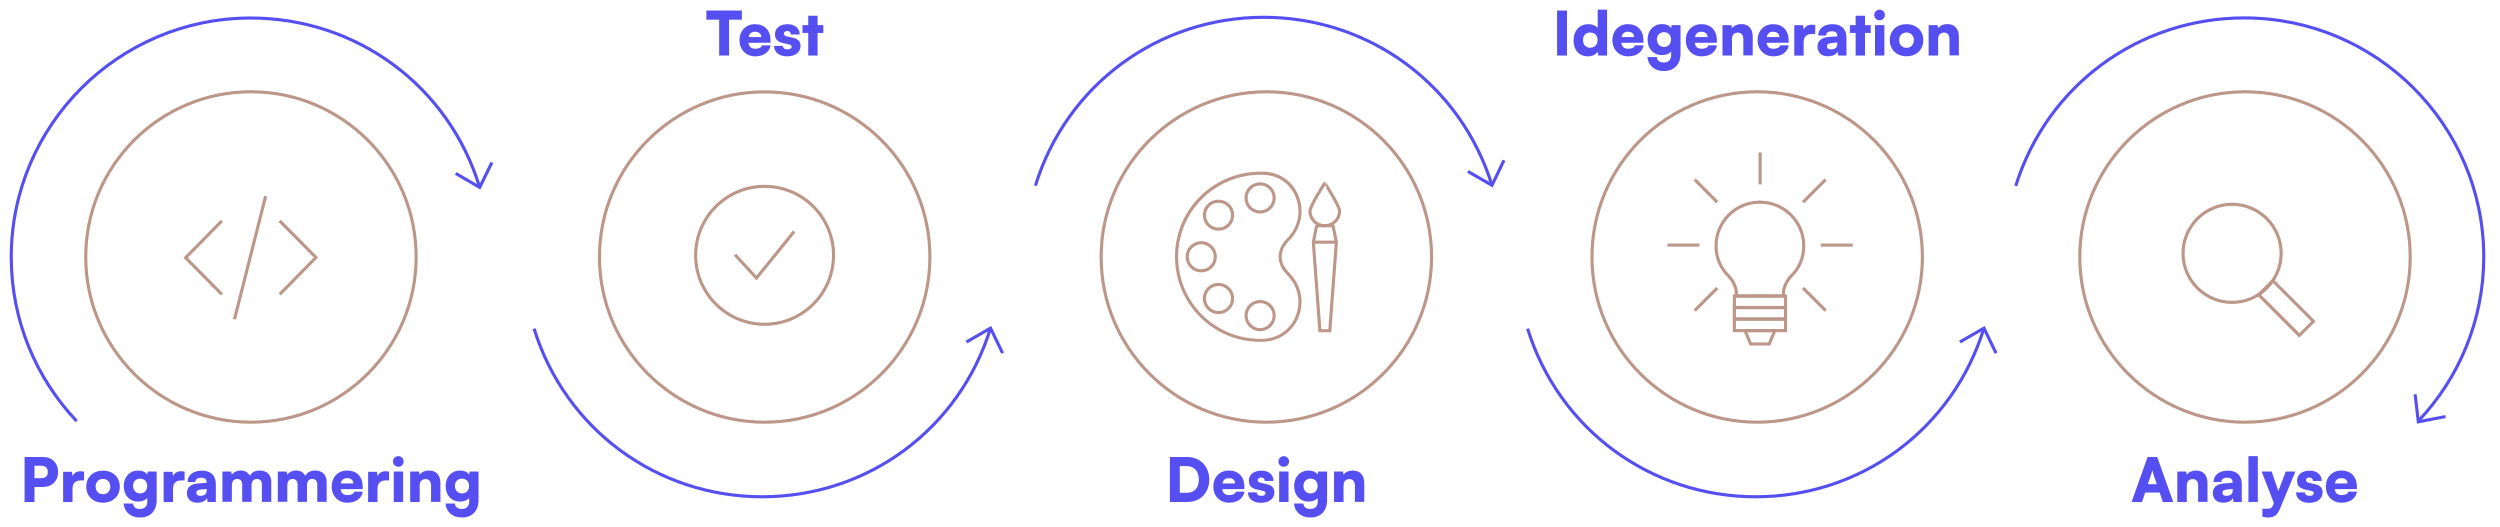 <?xml version="1.0" encoding="utf-8"?>
<!-- Generator: Adobe Illustrator 28.2.0, SVG Export Plug-In . SVG Version: 6.00 Build 0)  -->
<svg version="1.1" id="Lag_1" xmlns="http://www.w3.org/2000/svg" xmlns:xlink="http://www.w3.org/1999/xlink" x="0px" y="0px"
	 viewBox="0 0 2400 506" style="enable-background:new 0 0 2400 506;" xml:space="preserve">
<style type="text/css">
	.st0{fill:none;stroke:#554FF1;stroke-linecap:round;stroke-linejoin:round;}
	.st1{fill:none;stroke:#554FF1;stroke-width:3;}
	.st2{fill:#554FF1;}
	.st3{fill:none;stroke:#BC9689;stroke-width:3;stroke-miterlimit:10;}
	.st4{fill:#BC9689;}
	.st5{fill:none;stroke:#BC9689;stroke-width:3;stroke-linejoin:bevel;stroke-miterlimit:10;}
	.st6{fill:none;stroke:#BC9689;stroke-width:3;stroke-linecap:round;stroke-miterlimit:10;}
	.st7{fill:#FFFFFF;stroke:#BC9689;stroke-width:3;stroke-miterlimit:10;}
	.st8{fill:none;stroke:#554FF1;}
	.st9{fill:none;stroke:#BC9689;stroke-miterlimit:10;}
	.st10{fill:none;stroke:#BC9689;stroke-linejoin:bevel;stroke-miterlimit:10;}
	.st11{fill:none;stroke:#BC9689;stroke-linecap:round;stroke-miterlimit:10;}
	.st12{fill:#FFFFFF;stroke:#BC9689;stroke-miterlimit:10;}
</style>
<path class="st1" d="M950.9,315C921.1,411.9,833,476.9,731.7,476.9c-101.1,0-189.1-64.9-219-161.4"/>
<polyline class="st1" points="962.5,339 950.9,315 927.8,328.3 "/>
<g>
	<path class="st2" d="M678.2,10.1h34v8.8h-12.3v34.4h-9.5V18.9h-12.3V10.1z"/>
	<path class="st2" d="M709.9,38.7c0-9.1,6.1-15.5,14.9-15.5c9.2,0,14.9,6,14.9,15.5V41l-21.2,0.1c0.5,3.9,2.7,5.7,6.7,5.7
		c3.4,0,5.8-1.2,6.4-3.3h8.2c-1.1,6.5-6.8,10.6-14.8,10.6C716.2,54.1,709.9,47.6,709.9,38.7z M718.7,35.6h12.1
		c0-3.1-2.3-5.1-5.9-5.1C721.4,30.5,719.4,32.1,718.7,35.6z"/>
	<path class="st2" d="M751.5,44.1c0.1,2,1.6,3.3,4.4,3.3c2.8,0,4.1-1,4.1-2.5c0-0.9-0.5-1.8-2.6-2.3l-5.4-1.2c-5.4-1.2-8-3.5-8-8.6
		c0-6.1,5.2-9.6,12.2-9.6c6.8,0,11.5,4,11.5,9.9h-8.5c0-2-1.2-3.3-3.4-3.3c-2,0-3.3,1.1-3.3,2.6c0,1.3,1.1,2.1,3.2,2.6l5.4,1.2
		c4.8,1.1,7.4,3.3,7.4,7.9c0,6.2-5.3,10-12.9,10c-7.7,0-12.5-4.1-12.5-10H751.5z"/>
	<path class="st2" d="M775.9,53.3V31.6h-5.5v-7.5h5.5v-9h9v9h5.5v7.5h-5.5v21.7H775.9z"/>
</g>
<path class="st3" d="M575.5,246.7c0,87.6,71,158.6,158.6,158.6s158.6-71,158.6-158.6S821.6,88.2,734,88.2S575.5,159.2,575.5,246.7"
	/>
<polyline class="st3" points="705.6,244.5 726.2,266.9 762.4,222.2 "/>
<circle class="st3" cx="734" cy="245.1" r="66.2"/>
<path class="st1" d="M1432.3,177.9c-29.8-96.5-117.9-161.3-219.1-161.3c-101.4,0-189.4,64.9-219.2,161.6"/>
<polyline class="st1" points="1443.8,153.9 1432.3,177.9 1409.2,164.6 "/>
<g>
	<path class="st2" d="M1123.1,481.9v-43.2h16.3c12.7,0,21.5,8.9,21.5,21.7c0,12.6-8.6,21.5-20.9,21.5H1123.1z M1132.6,447.4v25.7
		h6.5c7.5,0,11.8-4.7,11.8-12.7c0-8.2-4.6-13-12.4-13H1132.6z"/>
	<path class="st2" d="M1164.8,467.2c0-9.1,6.1-15.5,14.9-15.5c9.2,0,14.9,6,14.9,15.5v2.3l-21.2,0.1c0.5,3.9,2.7,5.7,6.7,5.7
		c3.4,0,5.8-1.2,6.4-3.3h8.2c-1.1,6.5-6.8,10.6-14.8,10.6C1171.1,482.6,1164.8,476.2,1164.8,467.2z M1173.6,464.1h12.1
		c0-3.1-2.3-5.1-5.9-5.1C1176.3,459.1,1174.3,460.6,1173.6,464.1z"/>
	<path class="st2" d="M1206.4,472.7c0.1,2,1.6,3.3,4.4,3.3c2.8,0,4.1-1,4.1-2.5c0-0.9-0.5-1.8-2.6-2.3l-5.4-1.2
		c-5.4-1.2-8-3.5-8-8.6c0-6.1,5.2-9.6,12.2-9.6c6.8,0,11.5,4,11.5,9.9h-8.5c0-2-1.2-3.3-3.4-3.3c-2,0-3.3,1.1-3.3,2.6
		c0,1.3,1.1,2.1,3.2,2.6l5.4,1.2c4.8,1.1,7.4,3.3,7.4,7.9c0,6.2-5.3,10-12.9,10c-7.7,0-12.5-4.1-12.5-10H1206.4z"/>
	<path class="st2" d="M1227.3,443c0-2.9,2.3-5.1,5.1-5.1c2.8,0,5.1,2.2,5.1,5.1c0,2.9-2.3,5.1-5.1,5.1
		C1229.5,448.1,1227.3,445.9,1227.3,443z M1228,452.7h9v29.2h-9V452.7z"/>
	<path class="st2" d="M1256.3,451.7c4,0,7.1,1.5,8.7,3.9l0.5-2.9h8.5V480c0,10.4-6,16.8-16,16.8c-8.9,0-14.9-5.1-15.8-13.4h9.1
		c0.2,3.3,2.6,5.2,6.6,5.2c4.3,0,7.1-2.6,7.1-6.7v-3.8c-1.8,2.1-5,3.4-8.8,3.4c-8.2,0-13.8-6-13.8-14.8
		C1242.3,457.9,1248.1,451.7,1256.3,451.7z M1258.1,473.7c4.1,0,6.8-2.9,6.8-7.2c0-4.3-2.7-7-6.9-7c-4,0-6.7,2.9-6.7,7
		C1251.3,470.7,1254.1,473.7,1258.1,473.7z"/>
	<path class="st2" d="M1280.7,481.9v-29.2h8.5l0.6,3c1.8-2.5,5.1-4,8.9-4c6.9,0,11,4.4,11,12.1v18h-9V466c0-3.7-2-6.1-5.1-6.1
		c-3.6,0-5.8,2.3-5.8,6v16H1280.7z"/>
</g>
<path class="st3" d="M1057.1,246.7c0,87.6,71,158.6,158.6,158.6c87.6,0,158.6-71,158.6-158.6s-71-158.6-158.6-158.6
	C1128.1,88.2,1057.1,159.2,1057.1,246.7"/>
<g>
	<path class="st4" d="M1209.7,167.8c1.5,0,2.8,0,4.1,0.1c13.9,0.7,25.2,8.8,30.2,21.8c5.3,13.6,2.1,28.6-8.3,39.1
		c-5.5,5.5-8.2,11.5-8.2,17.7c0,6.2,2.8,12.2,8.2,17.7c10.4,10.5,13.6,25.5,8.2,39.1c-5,12.9-16.8,21.2-30.7,21.9
		c-1.2,0.1-2.3,0.1-3.5,0.1c-1.6,0-3.3-0.1-4.9-0.2c-39.3-2.4-70.9-33.8-73.6-73.1c-1.5-22.1,6-43.1,21-59.2
		C1167,177,1188,167.8,1209.7,167.8 M1209.7,164.8c-22.6,0-44.3,9.5-59.7,25.9c-15.6,16.7-23.4,38.5-21.8,61.5
		c2.8,40.7,35.6,73.4,76.4,75.8c1.7,0.1,3.4,0.2,5.1,0.2c1.2,0,2.4,0,3.6-0.1c15.1-0.7,27.9-9.8,33.4-23.8
		c5.8-14.7,2.4-30.9-8.9-42.3l0,0c-4.9-4.9-7.4-10.2-7.4-15.6c0-5.4,2.5-10.6,7.4-15.6c11.2-11.4,14.7-27.6,9-42.3
		c-5.5-14.1-17.7-22.9-32.8-23.7C1212.5,164.9,1211.1,164.8,1209.7,164.8L1209.7,164.8z"/>
</g>
<path class="st3" d="M1209.7,176.5c-7.4,0-13.5,6.1-13.5,13.5c0,7.5,6.1,13.5,13.5,13.5s13.5-6.1,13.5-13.5
	C1223.2,182.6,1217.2,176.5,1209.7,176.5z"/>
<path class="st3" d="M1209.7,289.5c-7.4,0-13.5,6.1-13.5,13.5c0,7.4,6.1,13.5,13.5,13.5s13.5-6.1,13.5-13.5
	C1223.2,295.6,1217.2,289.5,1209.7,289.5z"/>
<path class="st3" d="M1166.7,246.5c0-7.4-6.1-13.5-13.5-13.5c-7.4,0-13.5,6.1-13.5,13.5c0,7.4,6.1,13.5,13.5,13.5
	C1160.7,260.1,1166.7,254,1166.7,246.5z"/>
<path class="st3" d="M1160.2,277c-5.3,5.3-5.3,13.8,0,19.1c2.5,2.6,5.9,4,9.6,4c3.6,0,7-1.4,9.5-4c2.6-2.5,4-5.9,4-9.5
	c0-3.6-1.4-7-4-9.6C1174,271.7,1165.5,271.7,1160.2,277z"/>
<path class="st3" d="M1160.2,197c-5.3,5.3-5.3,13.8,0,19.1c2.6,2.6,6.1,3.9,9.6,3.9c3.5,0,6.9-1.3,9.5-3.9c2.6-2.5,4-5.9,4-9.6
	c0-3.6-1.4-7-4-9.5C1174.2,191.9,1165.3,191.9,1160.2,197z"/>
<g>
	<path class="st3" d="M1286,202.5c0,7.8-6.3,14.2-14.2,14.2s-14.2-6.3-14.2-14.2c0-4.7,14.2-26.8,14.2-26.8S1286,197.8,1286,202.5z"
		/>
	<polygon class="st5" points="1279.7,216.7 1264,216.7 1260.8,232.5 1282.9,232.5 	"/>
	<polyline class="st6" points="1260.8,232.5 1267.1,317.5 1276.6,317.5 1282.9,232.5 	"/>
</g>
<path class="st1" d="M1904.6,315c-29.8,96.8-117.8,161.9-219.1,161.9c-101.1,0-189.1-64.9-219-161.4"/>
<polyline class="st1" points="1916.2,339 1904.6,315 1881.5,328.3 "/>
<g>
	<path class="st2" d="M1504.3,53.3h-9.5V10.1h9.5V53.3z"/>
	<path class="st2" d="M1510.6,38.9c0-9.3,5.5-15.7,14.4-15.7c3.6,0,7.1,1.5,8.8,3.6V9.3h9v44h-8.5l-0.5-3.7
		c-1.6,2.7-5.2,4.5-9.4,4.5C1516,54.1,1510.6,48.1,1510.6,38.9z M1533.7,38.5c0-4.4-2.9-7.3-7.1-7.3c-4.3,0-6.9,3-6.9,7.3
		c0,4.3,2.7,7.3,6.9,7.3C1530.8,45.8,1533.7,42.9,1533.7,38.5z"/>
	<path class="st2" d="M1547.9,38.7c0-9.1,6.1-15.5,14.9-15.5c9.2,0,14.9,6,14.9,15.5V41l-21.2,0.1c0.5,3.9,2.7,5.7,6.7,5.7
		c3.4,0,5.8-1.2,6.4-3.3h8.2c-1,6.5-6.8,10.6-14.8,10.6C1554.2,54.1,1547.9,47.6,1547.9,38.7z M1556.7,35.6h12.1
		c0-3.1-2.3-5.1-5.9-5.1C1559.4,30.5,1557.4,32.1,1556.7,35.6z"/>
	<path class="st2" d="M1595.6,23.1c4,0,7.1,1.5,8.7,3.9l0.5-2.9h8.5v27.3c0,10.4-6,16.8-16,16.8c-8.9,0-14.9-5.1-15.8-13.4h9.1
		c0.2,3.3,2.6,5.2,6.6,5.2c4.3,0,7.1-2.6,7.1-6.7v-3.8c-1.8,2.1-5,3.4-8.8,3.4c-8.2,0-13.8-6-13.8-14.8
		C1581.6,29.3,1587.4,23.1,1595.6,23.1z M1597.4,45.1c4.1,0,6.8-2.9,6.8-7.2c0-4.3-2.7-7-6.9-7c-4,0-6.7,2.9-6.7,7
		C1590.7,42.2,1593.5,45.1,1597.4,45.1z"/>
	<path class="st2" d="M1618.4,38.7c0-9.1,6.1-15.5,14.9-15.5c9.2,0,14.9,6,14.9,15.5V41l-21.2,0.1c0.5,3.9,2.7,5.7,6.7,5.7
		c3.4,0,5.8-1.2,6.4-3.3h8.2c-1,6.5-6.8,10.6-14.8,10.6C1624.7,54.1,1618.4,47.6,1618.4,38.7z M1627.2,35.6h12.1
		c0-3.1-2.3-5.1-5.9-5.1C1629.9,30.5,1627.9,32.1,1627.2,35.6z"/>
	<path class="st2" d="M1653.6,53.3V24.1h8.5l0.6,3c1.8-2.5,5.1-4,8.9-4c6.9,0,11,4.4,11,12.1v18h-9V37.4c0-3.7-2-6.1-5.1-6.1
		c-3.6,0-5.8,2.3-5.8,6v16H1653.6z"/>
	<path class="st2" d="M1687.3,38.7c0-9.1,6.1-15.5,14.9-15.5c9.2,0,14.9,6,14.9,15.5V41l-21.2,0.1c0.5,3.9,2.7,5.7,6.7,5.7
		c3.4,0,5.8-1.2,6.4-3.3h8.2c-1,6.5-6.8,10.6-14.8,10.6C1693.7,54.1,1687.3,47.6,1687.3,38.7z M1696.1,35.6h12.1
		c0-3.1-2.3-5.1-5.9-5.1C1698.8,30.5,1696.8,32.1,1696.1,35.6z"/>
	<path class="st2" d="M1742.6,32.6h-2.9c-5.1,0-8.2,2.3-8.2,8.1v12.7h-9V24.2h8.5l0.5,4.3c1.2-2.9,3.8-4.8,7.7-4.8
		c1.1,0,2.2,0.1,3.4,0.4V32.6z"/>
	<path class="st2" d="M1744.8,44.7c0-5.4,3.8-8.7,10.8-9.2l8.2-0.6v-0.5c0-2.9-1.8-4.4-5-4.4c-3.8,0-5.8,1.5-5.8,4.1h-7.5
		c0-6.6,5.4-10.9,13.8-10.9c8.5,0,13.3,4.7,13.3,13.1v17h-7.9l-0.6-3.9c-0.9,2.7-4.8,4.6-9.2,4.6
		C1748.6,54.1,1744.8,50.4,1744.8,44.7z M1763.8,42.4v-1.6l-4.6,0.4c-3.9,0.4-5.3,1.2-5.3,3.1c0,2.1,1.3,3.1,4,3.1
		C1761.4,47.4,1763.8,45.7,1763.8,42.4z"/>
	<path class="st2" d="M1781.4,53.3V31.6h-5.5v-7.5h5.5v-9h9v9h5.5v7.5h-5.5v21.7H1781.4z"/>
	<path class="st2" d="M1799.3,14.4c0-2.9,2.3-5.1,5.1-5.1c2.8,0,5.1,2.2,5.1,5.1s-2.3,5.1-5.1,5.1
		C1801.6,19.6,1799.3,17.3,1799.3,14.4z M1800,24.1h9v29.2h-9V24.1z"/>
	<path class="st2" d="M1830.3,23.2c9.3,0,16.1,6.2,16.1,15.4s-6.8,15.4-16.1,15.4c-9.3,0-16.1-6.1-16.1-15.4
		S1820.9,23.2,1830.3,23.2z M1830.3,45.9c4.1,0,7-2.9,7-7.4c0-4.4-2.9-7.3-7-7.3c-4.2,0-7.1,2.9-7.1,7.3
		C1823.2,43,1826.1,45.9,1830.3,45.9z"/>
	<path class="st2" d="M1851.5,53.3V24.1h8.5l0.6,3c1.8-2.5,5.1-4,8.9-4c6.9,0,11,4.4,11,12.1v18h-9V37.4c0-3.7-2-6.1-5.1-6.1
		c-3.6,0-5.8,2.3-5.8,6v16H1851.5z"/>
</g>
<path class="st3" d="M1528.3,246.7c0,87.6,71,158.6,158.6,158.6c87.6,0,158.6-71,158.6-158.6s-71-158.6-158.6-158.6
	C1599.3,88.2,1528.3,159.2,1528.3,246.7"/>
<g>
	<g>
		<line class="st7" x1="1600.8" y1="235.3" x2="1631.5" y2="235.3"/>
		<line class="st7" x1="1748" y1="235.3" x2="1778.7" y2="235.3"/>
	</g>
	<g>
		<line class="st7" x1="1626.9" y1="298.2" x2="1648.5" y2="276.5"/>
		<line class="st7" x1="1730.9" y1="194.1" x2="1752.6" y2="172.4"/>
	</g>
	<g>
		<line class="st7" x1="1626.9" y1="172.4" x2="1648.5" y2="194.1"/>
		<line class="st7" x1="1730.9" y1="276.5" x2="1752.6" y2="298.2"/>
	</g>
	<line class="st7" x1="1689.7" y1="146.4" x2="1689.7" y2="177"/>
	<g>
		<g>
			<g>
				<path class="st3" d="M1713.6,274.3c1.2-3.2,3.1-6.2,5.6-9c7.9-7.4,12.4-17.8,12.4-29.2c0-23.3-18.8-42-42-42c-0.2,0-0.4,0-0.6,0
					"/>
				<path class="st3" d="M1665.4,274.3c-1.2-3.2-3.1-6.2-5.6-9c-7.9-7.4-12.4-17.8-12.4-29.2c0-23.3,18.8-42,42-42
					c0.2,0,0.4,0,0.6,0"/>
				<path class="st3" d="M1689.5,284.1h22.8c0,0-1.2-4.4,1.8-11"/>
				<path class="st3" d="M1689.5,284.1h-22.8c0,0,1.2-4.4-1.8-11"/>
			</g>
			<rect x="1665" y="284.2" class="st3" width="49.1" height="11.1"/>
			<rect x="1665" y="295.2" class="st3" width="49.1" height="11.1"/>
			<rect x="1665" y="306.3" class="st3" width="49.1" height="11.1"/>
			<polygon class="st3" points="1698.5,330.2 1680.6,330.2 1675.2,317.4 1703.8,317.4 			"/>
		</g>
	</g>
</g>
<polyline class="st1" points="472.2,156 460.5,179.9 437.5,166.5 "/>
<path class="st1" d="M460.5,179.9c-29.6-97.3-118-162.6-219.9-162.6c-126.7,0-229.8,102.9-229.8,229.5c0,60.9,23.9,116.4,62.8,157.5
	"/>
<g>
	<path class="st2" d="M33.1,467.5v14.4h-9.5v-43.2h17.5c8.8,0,14.7,5.8,14.7,14.4c0,8.6-5.9,14.4-14.7,14.4H33.1z M33.1,447.1v12h6
		c4.6,0,6.8-2,6.8-6c0-4-2.3-6-6.8-6H33.1z"/>
	<path class="st2" d="M80.7,461.2h-2.9c-5.1,0-8.2,2.3-8.2,8.1v12.7h-9v-29.1h8.5l0.5,4.3c1.2-2.9,3.8-4.8,7.7-4.8
		c1,0,2.2,0.1,3.4,0.4V461.2z"/>
	<path class="st2" d="M98.9,451.8c9.3,0,16.1,6.2,16.1,15.4s-6.8,15.4-16.1,15.4c-9.3,0-16.1-6.1-16.1-15.4S89.6,451.8,98.9,451.8z
		 M98.9,474.5c4.1,0,7-2.9,7-7.4c0-4.4-2.9-7.3-7-7.3c-4.2,0-7.1,2.9-7.1,7.3C91.9,471.6,94.7,474.5,98.9,474.5z"/>
	<path class="st2" d="M132.7,451.7c4,0,7.1,1.5,8.7,3.9l0.5-2.9h8.5V480c0,10.4-6,16.8-16,16.8c-8.9,0-14.9-5.1-15.8-13.4h9.1
		c0.2,3.3,2.6,5.2,6.6,5.2c4.3,0,7.1-2.6,7.1-6.7v-3.8c-1.8,2.1-5,3.4-8.8,3.4c-8.2,0-13.8-6-13.8-14.8
		C118.7,457.9,124.5,451.7,132.7,451.7z M134.5,473.7c4.1,0,6.8-2.9,6.8-7.2c0-4.3-2.7-7-6.9-7c-4,0-6.7,2.9-6.7,7
		C127.8,470.7,130.6,473.7,134.5,473.7z"/>
	<path class="st2" d="M177.2,461.2h-2.9c-5.1,0-8.2,2.3-8.2,8.1v12.7h-9v-29.1h8.5l0.5,4.3c1.2-2.9,3.8-4.8,7.7-4.8
		c1,0,2.2,0.1,3.4,0.4V461.2z"/>
	<path class="st2" d="M179.4,473.3c0-5.4,3.8-8.7,10.8-9.2l8.2-0.6V463c0-2.9-1.8-4.4-5-4.4c-3.8,0-5.8,1.5-5.8,4.1h-7.5
		c0-6.6,5.4-10.9,13.8-10.9c8.5,0,13.3,4.7,13.3,13.1v17h-7.9l-0.6-3.9c-0.9,2.7-4.8,4.6-9.2,4.6C183.2,482.6,179.4,479,179.4,473.3
		z M198.4,471v-1.6l-4.6,0.4c-3.9,0.4-5.3,1.2-5.3,3.1c0,2.1,1.3,3.1,4,3.1C196,476,198.4,474.3,198.4,471z"/>
	<path class="st2" d="M213.5,481.9v-29.2h8.4l0.6,3c1.5-2,4.3-4,8.5-4c4.4,0,7.2,2,8.9,5.1c1.5-3.1,5-5.1,9.2-5.1
		c7.5,0,11.3,4.4,11.3,11v19.1h-9v-16.6c0-3.7-1.9-5.4-4.8-5.4c-2.6,0-5.1,1.4-5.1,6.4v15.6h-9v-16.6c0-3.6-1.9-5.4-4.7-5.4
		c-2.6,0-5.2,1.4-5.2,6.3v15.6H213.5z"/>
	<path class="st2" d="M266.7,481.9v-29.2h8.4l0.6,3c1.5-2,4.3-4,8.5-4c4.4,0,7.2,2,8.9,5.1c1.5-3.1,5-5.1,9.2-5.1
		c7.5,0,11.3,4.4,11.3,11v19.1h-9v-16.6c0-3.7-1.9-5.4-4.8-5.4c-2.6,0-5.1,1.4-5.1,6.4v15.6h-9v-16.6c0-3.6-1.9-5.4-4.7-5.4
		c-2.6,0-5.2,1.4-5.2,6.3v15.6H266.7z"/>
	<path class="st2" d="M318.4,467.2c0-9.1,6.1-15.5,14.9-15.5c9.2,0,14.9,6,14.9,15.5v2.3l-21.2,0.1c0.5,3.9,2.7,5.7,6.7,5.7
		c3.4,0,5.8-1.2,6.4-3.3h8.2c-1.1,6.5-6.8,10.6-14.8,10.6C324.7,482.6,318.4,476.2,318.4,467.2z M327.1,464.1h12.1
		c0-3.1-2.3-5.1-5.9-5.1C329.8,459.1,327.8,460.6,327.1,464.1z"/>
	<path class="st2" d="M373.5,461.2h-2.9c-5.1,0-8.2,2.3-8.2,8.1v12.7h-9v-29.1h8.5l0.5,4.3c1.2-2.9,3.8-4.8,7.7-4.8
		c1,0,2.2,0.1,3.4,0.4V461.2z"/>
	<path class="st2" d="M377.3,443c0-2.9,2.3-5.1,5.1-5.1c2.8,0,5.1,2.2,5.1,5.1c0,2.9-2.3,5.1-5.1,5.1
		C379.6,448.1,377.3,445.9,377.3,443z M378,452.7h9v29.2h-9V452.7z"/>
	<path class="st2" d="M393.8,481.9v-29.2h8.5l0.6,3c1.8-2.5,5.1-4,8.9-4c6.9,0,11,4.4,11,12.1v18h-9V466c0-3.7-2-6.1-5.1-6.1
		c-3.6,0-5.8,2.3-5.8,6v16H393.8z"/>
	<path class="st2" d="M441.7,451.7c4,0,7.1,1.5,8.7,3.9l0.5-2.9h8.5V480c0,10.4-6,16.8-16,16.8c-8.9,0-14.9-5.1-15.8-13.4h9.1
		c0.2,3.3,2.6,5.2,6.6,5.2c4.3,0,7.1-2.6,7.1-6.7v-3.8c-1.8,2.1-5,3.4-8.8,3.4c-8.2,0-13.8-6-13.8-14.8
		C427.7,457.9,433.5,451.7,441.7,451.7z M443.5,473.7c4.1,0,6.8-2.9,6.8-7.2c0-4.3-2.7-7-6.9-7c-4,0-6.7,2.9-6.7,7
		C436.7,470.7,439.5,473.7,443.5,473.7z"/>
</g>
<path class="st3" d="M399.5,246.7c0-87.6-71-158.6-158.6-158.6s-158.6,71-158.6,158.6s71,158.6,158.6,158.6S399.5,334.3,399.5,246.7
	"/>
<line class="st3" x1="255" y1="188.3" x2="225.1" y2="306.5"/>
<polyline class="st3" points="268.5,212 303.3,247.2 268.5,282.6 "/>
<polyline class="st3" points="213,282.6 178.2,247.4 213,212 "/>
<path class="st1" d="M2321.6,404.2c38.9-41.1,62.8-96.6,62.8-157.5c0-126.5-103.1-229.5-229.8-229.5
	c-101.3,0-189.5,64.8-219.5,161.3"/>
<g>
	<path class="st2" d="M2046.3,481.9l15.4-43.2h9.2l15.4,43.2h-10l-3-9.1h-13.9l-3.1,9.1H2046.3z M2062,464.8h8.5l-3.1-9.2
		c-0.5-1.5-1-3.2-1.2-4.2c-0.2,1-0.6,2.6-1.2,4.2L2062,464.8z"/>
	<path class="st2" d="M2090.2,481.9v-29.2h8.5l0.6,3c1.8-2.5,5.1-4,8.9-4c6.9,0,11,4.4,11,12.1v18h-9V466c0-3.7-2-6.1-5.1-6.1
		c-3.6,0-5.8,2.3-5.8,6v16H2090.2z"/>
	<path class="st2" d="M2124.3,473.3c0-5.4,3.8-8.7,10.8-9.2l8.2-0.6V463c0-2.9-1.8-4.4-5-4.4c-3.8,0-5.8,1.5-5.8,4.1h-7.5
		c0-6.6,5.4-10.9,13.8-10.9c8.5,0,13.3,4.7,13.3,13.1v17h-7.9l-0.6-3.9c-0.9,2.7-4.8,4.6-9.2,4.6
		C2128.2,482.6,2124.3,479,2124.3,473.3z M2143.4,471v-1.6l-4.6,0.4c-3.9,0.4-5.3,1.2-5.3,3.1c0,2.1,1.3,3.1,4,3.1
		C2141,476,2143.4,474.3,2143.4,471z"/>
	<path class="st2" d="M2158.5,481.9v-44h9v44H2158.5z"/>
	<path class="st2" d="M2171.9,488.4h5c3,0,4.3-0.9,5.5-4.1l0.5-1.4l-11.7-30.2h9.6l6.4,18.7l7.1-18.7h9.3l-14.8,35.6
		c-2.4,6-5.7,8.5-10.9,8.5c-2.2,0-4.2-0.3-6-0.8V488.4z"/>
	<path class="st2" d="M2212.7,472.7c0.1,2,1.6,3.3,4.4,3.3c2.8,0,4.1-1,4.1-2.5c0-0.9-0.5-1.8-2.6-2.3l-5.4-1.2
		c-5.4-1.2-8-3.5-8-8.6c0-6.1,5.2-9.6,12.2-9.6c6.8,0,11.5,4,11.5,9.9h-8.5c0-2-1.2-3.3-3.4-3.3c-2,0-3.3,1.1-3.3,2.6
		c0,1.3,1.1,2.1,3.2,2.6l5.4,1.2c4.8,1.1,7.4,3.3,7.4,7.9c0,6.2-5.3,10-12.9,10c-7.7,0-12.6-4.1-12.6-10H2212.7z"/>
	<path class="st2" d="M2232.8,467.2c0-9.1,6.1-15.5,14.9-15.5c9.2,0,14.9,6,14.9,15.5v2.3l-21.2,0.1c0.5,3.9,2.7,5.7,6.7,5.7
		c3.4,0,5.8-1.2,6.4-3.3h8.2c-1,6.5-6.8,10.6-14.8,10.6C2239.1,482.6,2232.8,476.2,2232.8,467.2z M2241.5,464.1h12.1
		c0-3.1-2.3-5.1-5.9-5.1C2244.2,459.1,2242.2,460.6,2241.5,464.1z"/>
</g>
<path class="st3" d="M1996.6,246.7c0,87.6,71,158.6,158.6,158.6c87.6,0,158.6-71,158.6-158.6s-71-158.6-158.6-158.6
	C2067.6,88.2,1996.6,159.2,1996.6,246.7"/>
<g>
	<g>
		<path class="st4" d="M2142.8,197.6c25.1,0,45.6,20.5,45.6,45.6s-20.5,45.6-45.6,45.6s-45.6-20.5-45.6-45.6
			S2117.7,197.6,2142.8,197.6 M2142.8,194.6c-26.8,0-48.6,21.8-48.6,48.6s21.8,48.6,48.6,48.6c26.8,0,48.6-21.8,48.6-48.6
			S2169.7,194.6,2142.8,194.6L2142.8,194.6z"/>
	</g>
	<g>
		<path class="st4" d="M2181.9,271.5l36.9,36.9l-11.4,11.4l-36.9-36.9L2181.9,271.5 M2181.9,267.3l-15.7,15.7l41.1,41.1l15.7-15.7
			L2181.9,267.3L2181.9,267.3z"/>
	</g>
</g>
<polyline class="st1" points="2347.7,399.9 2321.6,404.9 2318.5,378.5 "/>
</svg>
